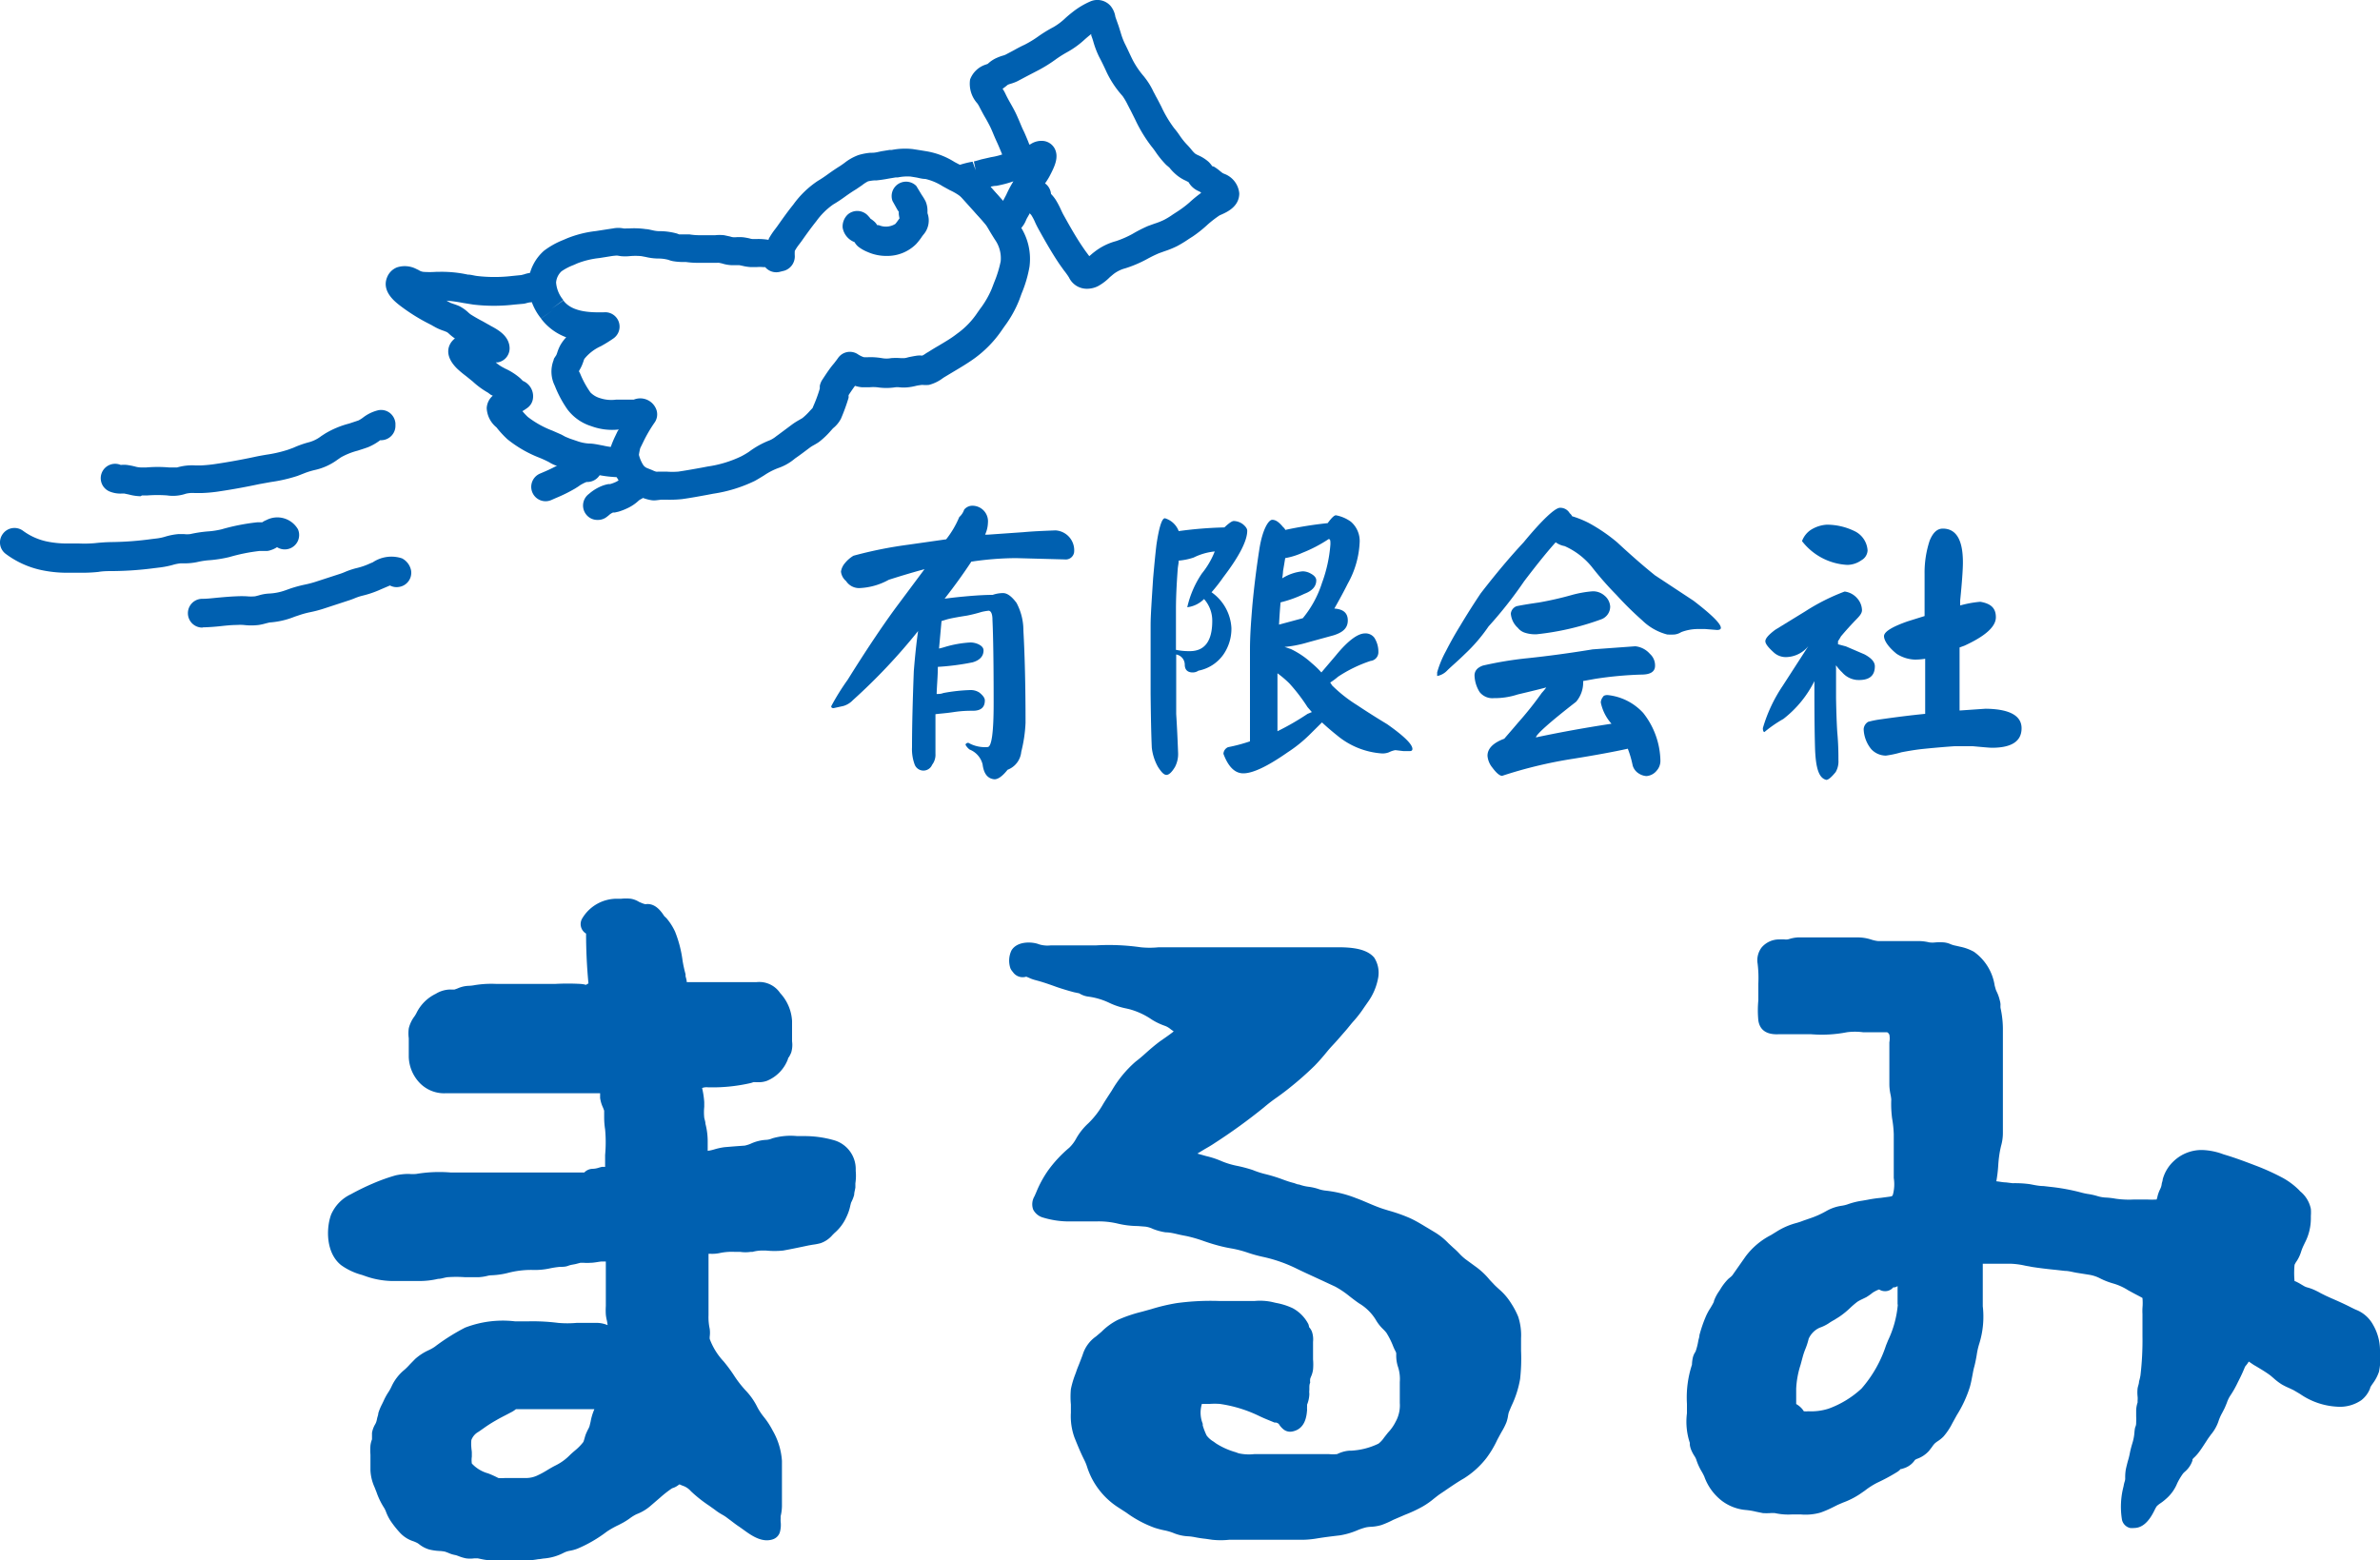 <?xml version="1.0" encoding="UTF-8"?>
<svg xmlns="http://www.w3.org/2000/svg" viewBox="0 0 200 131.13">
  <defs>
    <style>.cls-1{fill:#0060b0;}</style>
  </defs>
  <g id="レイヤー_2" data-name="レイヤー 2">
    <g id="文字">
      <path class="cls-1" d="M91.27,24.27a1.66,1.66,0,0,1-1.44-.95l-.09-.14c-.11-.16-.22-.31-.34-.46l-.35-.49c-.62-.91-1.2-1.93-1.74-2.9-.11-.2-.22-.41-.32-.63a4.17,4.17,0,0,0-.33-.63l-.09-.1a2,2,0,0,1-.64-1.82,1.21,1.21,0,0,1,2.39.15,3.4,3.4,0,0,1,.38.47,6.85,6.85,0,0,1,.47.89c.08.17.16.34.25.49.51.92,1.06,1.89,1.63,2.71q.14.21.3.42c.06.08.12.17.19.25l0,0c.14-.12.28-.25.43-.36a5.08,5.08,0,0,1,1.8-.9,8.27,8.27,0,0,0,1.4-.61A11.78,11.78,0,0,1,96.46,19l.55-.2a5.88,5.88,0,0,0,.79-.31,6.1,6.1,0,0,0,.77-.47l.37-.24a8.77,8.77,0,0,0,1-.75,10.9,10.9,0,0,1,1-.82.61.61,0,0,0-.16-.12,1.87,1.87,0,0,1-.56-.35,1.61,1.61,0,0,1-.34-.43l-.23-.12a3.4,3.4,0,0,1-.69-.41,4.08,4.08,0,0,1-.69-.69L98,13.86a7.82,7.82,0,0,1-.87-1.06,6.13,6.13,0,0,0-.38-.51,12.05,12.05,0,0,1-1.35-2.23L95,9.26c-.08-.14-.15-.29-.23-.44a5.38,5.38,0,0,0-.43-.74L94.27,8A8.41,8.41,0,0,1,93,6.08c-.2-.44-.41-.88-.64-1.31a7.58,7.58,0,0,1-.5-1.33c-.05-.16-.1-.31-.16-.46l0-.12,0,0q-.27.21-.54.45a7.42,7.42,0,0,1-1.51,1.09,9.93,9.93,0,0,0-1,.64A11.71,11.71,0,0,1,87.07,6l-.75.39-.83.44a3.78,3.78,0,0,1-.56.21,1.84,1.84,0,0,0-.25.09,5.08,5.08,0,0,1-.43.33l0,0a2.87,2.87,0,0,1,.23.4c.14.3.3.59.46.87s.36.64.52,1,.21.48.31.72.16.38.25.56.26.59.38.88A9,9,0,0,0,86.9,13a1.21,1.21,0,1,1-2.08,1.23,11.94,11.94,0,0,1-.69-1.46c-.11-.26-.21-.51-.33-.77s-.2-.44-.3-.68-.17-.41-.26-.6-.29-.57-.45-.84-.37-.67-.54-1a2.12,2.12,0,0,0-.13-.2,2.46,2.46,0,0,1-.6-2A2.09,2.09,0,0,1,82.8,5.44L83,5.37l.09-.08a2.58,2.58,0,0,1,.68-.43,4.13,4.13,0,0,1,.45-.17,1.71,1.71,0,0,0,.27-.09l.7-.37c.3-.17.6-.33.91-.47a9.09,9.09,0,0,0,1.15-.7,11.33,11.33,0,0,1,1.29-.79,5.23,5.23,0,0,0,1-.76c.21-.19.43-.37.65-.54A6.65,6.65,0,0,1,91.58.14a1.48,1.48,0,0,1,1.73.34,1.87,1.87,0,0,1,.42.94l.27.76c.06.18.11.36.17.54a6,6,0,0,0,.35.94c.24.47.47,1,.69,1.43a7.24,7.24,0,0,0,.94,1.36l.09.12a6,6,0,0,1,.7,1.16c.07.12.13.24.19.36.16.28.31.58.46.87a10.07,10.07,0,0,0,1.06,1.79,7.37,7.37,0,0,1,.49.65,6,6,0,0,0,.59.74,5.82,5.82,0,0,1,.4.45,2.44,2.44,0,0,0,.3.32,1.84,1.84,0,0,0,.28.15,3.31,3.31,0,0,1,.86.55,2.7,2.7,0,0,1,.3.36L102,14a3.89,3.89,0,0,1,.55.4l.18.14.12.06a1.94,1.94,0,0,1,1.29,1.65c0,1.1-1,1.56-1.49,1.78l-.16.07a9.2,9.2,0,0,0-1,.77,10.59,10.59,0,0,1-1.25,1l-.33.21a9.94,9.94,0,0,1-1,.61,7.85,7.85,0,0,1-1.06.43l-.47.17a11.06,11.06,0,0,0-1,.49,10.26,10.26,0,0,1-1.81.77,2.78,2.78,0,0,0-1,.49l-.3.25a4.31,4.31,0,0,1-1,.76A2.07,2.07,0,0,1,91.27,24.27Z"></path>
      <path class="cls-1" d="M84.34,19.94a1.2,1.2,0,0,1-.9-.4L80.1,15.83a1.21,1.21,0,0,1,.48-1.95,7.75,7.75,0,0,1,1.15-.29l.26.72-.15-.74.34-.09.27-.08.83-.19a5.64,5.64,0,0,0,1.06-.27,2.16,2.16,0,0,0,.34-.17,5.05,5.05,0,0,1,.45-.25,3,3,0,0,1,.76-.2,3.29,3.29,0,0,0,.71-.2,1.64,1.64,0,0,1,1.11-.27,1.23,1.23,0,0,1,.92.64c.37.72,0,1.49-.41,2.28-.11.21-.21.36-.3.5a2,2,0,0,0-.19.31c-.16.33-.33.64-.51,1a8.79,8.79,0,0,0-.41.81,7.49,7.49,0,0,1-.36.69c-.06.11-.13.22-.19.34l-.06.14a2.25,2.25,0,0,1-.84,1l-.27.16-.13.08A1.26,1.26,0,0,1,84.34,19.94ZM83.23,15.7l1.08,1.2,0-.06.25-.47a10.09,10.09,0,0,1,.52-1l.08-.13a9.08,9.08,0,0,1-1.44.38C83.58,15.62,83.4,15.65,83.23,15.7Z"></path>
      <path class="cls-1" d="M55.13,42.05a2,2,0,0,1-.34,0,3.62,3.62,0,0,1-1-.3,1.22,1.22,0,0,0-.24-.1A3.14,3.14,0,0,1,52,40.4a5.26,5.26,0,0,1-.7-1.61,1.68,1.68,0,0,1,0-1.15,8.15,8.15,0,0,1,.41-1l.19-.4L52,36.1H52a5.06,5.06,0,0,1-2.31-.28,4,4,0,0,1-2-1.4,9.5,9.5,0,0,1-1.07-2,2.65,2.65,0,0,1-.09-2.17c0-.12.11-.22.16-.32a.41.41,0,0,0,.07-.11l.06-.16a3.53,3.53,0,0,1,.28-.67,3.45,3.45,0,0,1,.48-.64,4.65,4.65,0,0,1-2.12-1.58v0l1-.69-1,.68a4.8,4.8,0,0,1-1.06-3.06,3.92,3.92,0,0,1,1.32-2.63,6.86,6.86,0,0,1,1.61-.9l.3-.13a9.29,9.29,0,0,1,2.45-.62l.58-.09.45-.07.4-.06a2.28,2.28,0,0,1,.89,0,1.18,1.18,0,0,0,.25,0l.21,0a6.82,6.82,0,0,1,1.43.06c.18,0,.35.06.53.09a2.52,2.52,0,0,0,.54.08,5.46,5.46,0,0,1,1.53.2l.18.07c.11,0,.23,0,.35,0l.51,0a5.21,5.21,0,0,0,.85.07l.51,0c.26,0,.53,0,.81,0a3.54,3.54,0,0,1,.75,0l.51.11a1,1,0,0,0,.27.06h.18a4.28,4.28,0,0,1,.62,0,5.48,5.48,0,0,1,.56.1,1,1,0,0,0,.25.05h.35a5.07,5.07,0,0,1,1,.07h0a.43.43,0,0,0,0-.07,6.1,6.1,0,0,1,.57-.86l.17-.23c.43-.61.86-1.22,1.33-1.8a8,8,0,0,1,2.07-2c.31-.18.61-.39.9-.6s.66-.46,1-.67l.34-.24a4.17,4.17,0,0,1,1.18-.66,5,5,0,0,1,1-.19h.15c.27,0,.53-.08.79-.13l.68-.11.18,0a5.86,5.86,0,0,1,1.75-.07l.58.09.61.1a6.44,6.44,0,0,1,2.33.9l.55.29A7.41,7.41,0,0,1,82.54,15c.48.46.9.94,1.22,1.31l.3.35a8.08,8.08,0,0,1,1,1.24c.21.37.42.73.65,1.08a5,5,0,0,1,.8,3.45,10.42,10.42,0,0,1-.66,2.24l-.19.52a9.7,9.7,0,0,1-1.27,2.27l-.18.26a9.64,9.64,0,0,1-2.32,2.4c-.57.41-1.16.76-1.73,1.1l-.8.48-.11.07a3.33,3.33,0,0,1-1.18.58,3,3,0,0,1-.57,0,4.46,4.46,0,0,0-.52.08,4.66,4.66,0,0,1-.65.12,3.37,3.37,0,0,1-.78,0,1.63,1.63,0,0,0-.3,0,5,5,0,0,1-1.54,0,3.6,3.6,0,0,0-.65,0l-.62,0a2.68,2.68,0,0,1-.59-.12c-.19.25-.36.51-.54.78,0,.08,0,.15,0,.22a16.49,16.49,0,0,1-.64,1.76A2.52,2.52,0,0,1,70,36l-.18.2a6.71,6.71,0,0,1-1,.95c-.16.11-.32.2-.48.29a2.7,2.7,0,0,0-.31.2c-.4.3-.79.6-1.2.88l-.15.12a4.28,4.28,0,0,1-1.28.7,5.55,5.55,0,0,0-1.18.61c-.26.16-.52.32-.79.47a12.06,12.06,0,0,1-3.51,1.08l-.47.09c-.71.13-1.41.26-2.13.36A9.87,9.87,0,0,1,56,42h-.23l-.21,0Zm-1.44-3.82a2.9,2.9,0,0,0,.36.85.75.75,0,0,0,.32.26l.43.17a2.15,2.15,0,0,0,.32.13.68.68,0,0,0,.2,0c.15,0,.3,0,.46,0H56a6.33,6.33,0,0,0,1,0c.67-.1,1.34-.22,2-.34l.47-.09a9.61,9.61,0,0,0,2.81-.85,6.91,6.91,0,0,0,.65-.38A7.3,7.3,0,0,1,64.7,37a2.4,2.4,0,0,0,.54-.34l.18-.13,1.14-.85a5.72,5.72,0,0,1,.58-.37l.29-.17a5.17,5.17,0,0,0,.64-.62l.21-.22.07-.17a11.71,11.71,0,0,0,.54-1.47c0-.07,0-.14,0-.22a1.47,1.47,0,0,1,.19-.49c.35-.53.65-1,1-1.4l.23-.3.13-.18a1.21,1.21,0,0,1,1.61-.32,2.21,2.21,0,0,0,.53.27,3.62,3.62,0,0,0,.46,0,5.9,5.9,0,0,1,1.06.08,2.12,2.12,0,0,0,.79,0,5.18,5.18,0,0,1,.79,0l.29,0c.15,0,.29-.06.44-.09s.44-.09.67-.12a2,2,0,0,1,.42,0,2,2,0,0,0,.34-.21l.19-.11q.42-.27.84-.51c.55-.33,1.07-.63,1.54-1a6.79,6.79,0,0,0,1.74-1.8l.19-.27a7.76,7.76,0,0,0,1-1.72l.21-.55a9.64,9.64,0,0,0,.54-1.75,2.69,2.69,0,0,0-.47-1.81q-.36-.56-.69-1.14a6.5,6.5,0,0,0-.67-.85c-.12-.13-.24-.26-.35-.4a12.44,12.44,0,0,0-1-1.11,5.08,5.08,0,0,0-1.1-.68l-.6-.33a4.71,4.71,0,0,0-1.45-.61c-.25,0-.5-.07-.74-.12l-.5-.08a4,4,0,0,0-1.06.07l-.18,0-.6.1c-.31.06-.63.11-1,.15l-.17,0a3.57,3.57,0,0,0-.56.08,2.83,2.83,0,0,0-.51.33l-.5.34c-.3.18-.58.37-.86.57a12.39,12.39,0,0,1-1.07.71,6,6,0,0,0-1.41,1.4c-.44.55-.85,1.12-1.25,1.69l-.21.28a3.74,3.74,0,0,0-.35.53,3.08,3.08,0,0,0,0,.43,1.26,1.26,0,0,1-.87,1.23l-.36.09a1.22,1.22,0,0,1-1.26-.39,1.08,1.08,0,0,1-.19,0,2.89,2.89,0,0,0-.53,0c-.16,0-.32,0-.49,0a4,4,0,0,1-.71-.11l-.24-.05h-.63a3.17,3.17,0,0,1-.85-.15l-.23-.05a1,1,0,0,0-.17,0h-.16l-.7,0c-.19,0-.38,0-.57,0a7.46,7.46,0,0,1-1.2-.07l-.36,0a4.91,4.91,0,0,1-.66-.06,2,2,0,0,1-.44-.12,3.31,3.31,0,0,0-.9-.11,4.75,4.75,0,0,1-1-.13l-.37-.07a5.18,5.18,0,0,0-1,0,3.68,3.68,0,0,1-.73,0l-.31-.05a4.45,4.45,0,0,0-.5.05l-.37.06-.63.1a7.22,7.22,0,0,0-1.83.44l-.34.15a4.73,4.73,0,0,0-1,.52,1.44,1.44,0,0,0-.46.95,2.59,2.59,0,0,0,.61,1.47l-1,.74,1-.71c.79,1.09,2.63,1,3.39,1a1.21,1.21,0,0,1,.84,2.18,11.08,11.08,0,0,1-1.08.67,3.77,3.77,0,0,0-1.38,1.06,1.34,1.34,0,0,0-.09.24l-.09.24a3.29,3.29,0,0,1-.23.46l-.06.12c0-.05.09.13.14.25a7.86,7.86,0,0,0,.84,1.52,1.87,1.87,0,0,0,.82.48,3,3,0,0,0,1.33.12l.8,0c.23,0,.46,0,.69,0a1.44,1.44,0,0,1,1.91.88,1.2,1.2,0,0,1-.13,1,11.84,11.84,0,0,0-1,1.71l-.24.49A5.27,5.27,0,0,0,53.69,38.23ZM53.61,38h0Z"></path>
      <path class="cls-1" d="M52,40.11a10.11,10.11,0,0,1-1.82-.21c-.33,0-.66-.11-1-.15a5.64,5.64,0,0,1-1.69-.36l-.45-.16-.4-.13a2.92,2.92,0,0,1-.51-.26c-.31-.16-.54-.26-.78-.36a10.09,10.09,0,0,1-2.71-1.56,8.44,8.44,0,0,1-.92-1,2.21,2.21,0,0,1-.82-1.61,1.47,1.47,0,0,1,.51-1.05l-.17-.08L41,33a6.84,6.84,0,0,1-1.28-.94l-.57-.46a8.48,8.48,0,0,1-.72-.6c-1.26-1.23-.63-2.12-.41-2.36a1.2,1.2,0,0,1,.21-.19,4.25,4.25,0,0,1-.47-.37,1.19,1.19,0,0,0-.21-.17l-.25-.1a4.32,4.32,0,0,1-.67-.28l-.51-.28a15.82,15.82,0,0,1-2.58-1.62c-.4-.32-1.5-1.19-1-2.35a1.47,1.47,0,0,1,.83-.81,2.11,2.11,0,0,1,1.58.12l.23.11a.9.9,0,0,0,.4.15,7.57,7.57,0,0,0,1.06,0h.15a10.33,10.33,0,0,1,2.52.23c.27,0,.53.09.8.12a12.7,12.7,0,0,0,2.89,0l.8-.08.24-.06a2.48,2.48,0,0,1,1.81.06,1.21,1.21,0,0,1,.49,1.64,1.23,1.23,0,0,1-1.42.58,1.53,1.53,0,0,0-.29.07c-.23,0-.45.1-.62.12l-.78.07a14.8,14.8,0,0,1-3.46,0l-.87-.14a12,12,0,0,0-1.38-.19l.29.16c.09.05.19.07.28.11a5.27,5.27,0,0,1,.51.19,3.32,3.32,0,0,1,.76.54,1.73,1.73,0,0,0,.21.17c.32.2.65.39,1,.57l.67.38c.56.3,1.5.8,1.58,1.78a1.2,1.2,0,0,1-1,1.29l-.16,0a3,3,0,0,0,.55.39l.24.13a5.21,5.21,0,0,1,1.23.78,3,3,0,0,1,.25.25s0,0,0,0a1.4,1.4,0,0,1,.85,1.53,1.15,1.15,0,0,1-.5.77c-.12.09-.25.17-.38.25a5.27,5.27,0,0,0,.45.48,8,8,0,0,0,2.08,1.16l.75.33.33.18.39.16.59.2a3.57,3.57,0,0,0,1,.21c.4,0,.79.1,1.19.17a6.2,6.2,0,0,0,1.67.16,1.21,1.21,0,0,1,.22,2.41Z"></path>
      <path class="cls-1" d="M74.52,21.51a3.83,3.83,0,0,1-1.61-.33,3.28,3.28,0,0,1-.79-.45,1.4,1.4,0,0,1-.31-.38,1.58,1.58,0,0,1-1-1.22,1.39,1.39,0,0,1,.43-1.1,1.22,1.22,0,0,1,1.71.11l.11.12.09.12a2.34,2.34,0,0,1,.27.2,1.22,1.22,0,0,1,.29.34l.13,0a1.5,1.5,0,0,0,1.4-.1,3.15,3.15,0,0,0,.22-.29l.13-.18a2.57,2.57,0,0,1-.06-.35,1.41,1.41,0,0,1,0-.2,1.86,1.86,0,0,1-.14-.21L75,16.89A1.21,1.21,0,0,1,77,15.63l.46.76a4.63,4.63,0,0,1,.32.53,2,2,0,0,1,.16.83l0,.17a1.81,1.81,0,0,1-.33,1.79,2.48,2.48,0,0,0-.19.26,5.35,5.35,0,0,1-.43.54A3.42,3.42,0,0,1,74.52,21.51Zm1.09-3.6h0Z"></path>
      <path class="cls-1" d="M50.24,43.7a1.19,1.19,0,0,1-1-.48,1.21,1.21,0,0,1,.23-1.69l.12-.1a3.7,3.7,0,0,1,1.08-.62,3,3,0,0,1,.45-.12l.14,0a3,3,0,0,0,.57-.22,1.29,1.29,0,0,0,.34-.27,2.92,2.92,0,0,1,.47-.33l0,0a1.21,1.21,0,0,1,2.17,1,2,2,0,0,1-1,1.11l-.11.07a3.6,3.6,0,0,1-.9.63A5.53,5.53,0,0,1,52,43l-.35.08a.58.58,0,0,0-.14,0,1.19,1.19,0,0,0-.36.24l-.14.11A1.2,1.2,0,0,1,50.24,43.7Zm2.33-3.56h0Z"></path>
      <path class="cls-1" d="M45.86,42.13a1.21,1.21,0,0,1-.49-2.32l.35-.15A12.85,12.85,0,0,0,47.06,39l.2-.14c.16-.11.33-.21.49-.3a2.87,2.87,0,0,1,1.81-.45,1.21,1.21,0,0,1,1,1.4,1.23,1.23,0,0,1-1.27,1,2.69,2.69,0,0,0-.38.18,1.67,1.67,0,0,0-.28.18l-.3.19a12.78,12.78,0,0,1-1.62.8l-.34.15A1.24,1.24,0,0,1,45.86,42.13Zm3.27-1.63h0Z"></path>
      <path class="cls-1" d="M11.81,41.71a4.33,4.33,0,0,1-1-.15l-.38-.08h-.14a2.36,2.36,0,0,1-1-.14,1.21,1.21,0,1,1,.86-2.26,2.34,2.34,0,0,1,.53,0,6.42,6.42,0,0,1,.66.13,1.93,1.93,0,0,0,.5.08l.45,0a11.15,11.15,0,0,1,1.92,0c.46,0,.46,0,.67,0a4.52,4.52,0,0,1,1.56-.17h.44a12.11,12.11,0,0,0,1.35-.14c1-.15,2.05-.34,3.09-.56.35-.08.7-.14,1.05-.2a10.83,10.83,0,0,0,1.83-.42l.44-.16A8.37,8.37,0,0,1,26,37.16a2.94,2.94,0,0,0,1-.51l.34-.22a7.66,7.66,0,0,1,2-.83l.78-.26a2.54,2.54,0,0,0,.37-.23,3.38,3.38,0,0,1,1.26-.62,1.2,1.2,0,0,1,1,.21,1.24,1.24,0,0,1,.48.88v.17A1.21,1.21,0,0,1,32.07,37h-.13l-.07.06a4.65,4.65,0,0,1-.9.51c-.31.12-.62.21-.92.31a5.93,5.93,0,0,0-1.4.56l-.29.2a5.06,5.06,0,0,1-1.93.87,6.3,6.3,0,0,0-.94.3L25,40a12.94,12.94,0,0,1-2.21.51l-1,.18c-1.08.23-2.16.43-3.23.59a12.57,12.57,0,0,1-1.6.16h-.6a2.36,2.36,0,0,0-.75.06,3.35,3.35,0,0,1-1.57.14,11,11,0,0,0-1.63,0l-.48,0Z"></path>
      <path class="cls-1" d="M6.89,48.14H6.47l-.77,0a10.31,10.31,0,0,1-2.34-.25A7.68,7.68,0,0,1,.49,46.56a1.2,1.2,0,0,1-.25-1.69,1.21,1.21,0,0,1,1.69-.26,5.19,5.19,0,0,0,2,.9,8.27,8.27,0,0,0,1.82.17l.86,0A10.2,10.2,0,0,0,8,45.65a14.3,14.3,0,0,1,1.46-.09,26.72,26.72,0,0,0,3.27-.25l.5-.06a4.13,4.13,0,0,0,.61-.13A5.41,5.41,0,0,1,15,44.89h.45a2.16,2.16,0,0,0,.54,0,10.92,10.92,0,0,1,1.42-.22,7,7,0,0,0,1.21-.18,17.58,17.58,0,0,1,3-.59h.42a1.32,1.32,0,0,1,.33-.18,2,2,0,0,1,2.67.77,1.21,1.21,0,0,1-1.76,1.5,2,2,0,0,1-.53.25,1.16,1.16,0,0,1-.31.07h-.63a15.11,15.11,0,0,0-2.53.51,10.84,10.84,0,0,1-1.6.26,6.78,6.78,0,0,0-1.1.16,5.05,5.05,0,0,1-1.08.11h-.33a3.58,3.58,0,0,0-.68.14,7.79,7.79,0,0,1-1,.2l-.5.06A28.31,28.31,0,0,1,9.48,48c-.4,0-.81,0-1.21.07A12.46,12.46,0,0,1,6.89,48.14Z"></path>
      <path class="cls-1" d="M17,52.75A1.21,1.21,0,0,1,17,50.33c.45,0,.9-.06,1.34-.1s1-.09,1.53-.11a8.44,8.44,0,0,1,.87,0,3.52,3.52,0,0,0,.7,0l.28-.07a3.67,3.67,0,0,1,.86-.16A4.68,4.68,0,0,0,24,49.61l.42-.15a11.37,11.37,0,0,1,1.18-.32,8.33,8.33,0,0,0,.86-.22l2.06-.67a4.62,4.62,0,0,0,.48-.18,6.41,6.41,0,0,1,1-.33,5.67,5.67,0,0,0,1.09-.38l.24-.1a2.82,2.82,0,0,1,2.45-.33,1.46,1.46,0,0,1,.76,1,1.2,1.2,0,0,1-1,1.4,1.17,1.17,0,0,1-.77-.12l-.33.14-.42.18a8.52,8.52,0,0,1-1.53.53,4.49,4.49,0,0,0-.65.21c-.17.07-.35.14-.54.2l-2.14.7a9.9,9.9,0,0,1-1.07.28,7.51,7.51,0,0,0-.93.25l-.39.13a6.89,6.89,0,0,1-2.12.49l-.29.07a4.75,4.75,0,0,1-.62.14,5.26,5.26,0,0,1-1.26,0,3.82,3.82,0,0,0-.58,0c-.46,0-.91.05-1.37.1s-1,.09-1.48.1Z"></path>
      <path class="cls-1" d="M88.7,44.58a1.67,1.67,0,0,1,1.56,1.85.71.71,0,0,1-.79.59l-4.1-.11a26.27,26.27,0,0,0-3.69.29l-.05,0q-1,1.52-2.25,3.12c.61-.08,1.15-.14,1.61-.18Q82.48,50,83.42,50a2.65,2.65,0,0,1,.87-.15c.35,0,.72.27,1.13.82A4.9,4.9,0,0,1,86,53q.18,3.23.18,7.76a12,12,0,0,1-.36,2.43,1.79,1.79,0,0,1-1.15,1.51c-.42.53-.79.8-1.1.8-.58-.05-.9-.47-1-1.26A1.81,1.81,0,0,0,81.48,63a1.28,1.28,0,0,1-.34-.39c0-.1.08-.16.23-.18a2.81,2.81,0,0,0,1.62.36q.51,0,.51-3.69,0-4.86-.1-7c0-.48-.11-.74-.31-.77a5,5,0,0,0-.59.1,12.15,12.15,0,0,1-1.23.31c-.77.12-1.32.22-1.66.31l-.49.15-.21,2.31a4.93,4.93,0,0,0,.49-.13A9.19,9.19,0,0,1,81.55,54a1.63,1.63,0,0,1,.67.15c.29.14.43.31.43.52,0,.47-.3.82-.92,1a20.7,20.7,0,0,1-2.92.38c0,.77-.08,1.53-.1,2.28.17,0,.36,0,.56-.08A14.54,14.54,0,0,1,81.55,58a1.32,1.32,0,0,1,.75.21c.3.24.46.46.46.66,0,.58-.33.87-1,.87-.34,0-.88,0-1.61.11s-1.11.12-1.54.18v.84c0,1.08,0,1.9,0,2.49a1.38,1.38,0,0,1-.28.92.79.79,0,0,1-1.46,0,3.73,3.73,0,0,1-.23-1.48c0-1.87.06-4,.15-6.38.1-1.27.22-2.39.36-3.38a49,49,0,0,1-5.48,5.81,1.8,1.8,0,0,1-.8.49l-.82.18c-.13,0-.2-.05-.2-.16a19.93,19.93,0,0,1,1.38-2.22c1.57-2.52,2.91-4.51,4-6l2.46-3.3c-1,.27-2,.57-3,.89a5.55,5.55,0,0,1-2.48.7,1.3,1.3,0,0,1-1.11-.59,1.21,1.21,0,0,1-.43-.8,1.44,1.44,0,0,1,.36-.74,2.72,2.72,0,0,1,.69-.59,34.72,34.72,0,0,1,4.56-.92l3.23-.46a7.92,7.92,0,0,0,1.1-1.87,1.46,1.46,0,0,0,.41-.62.89.89,0,0,1,.61-.33,1.31,1.31,0,0,1,1.39,1.43,2.58,2.58,0,0,1-.24,1H83l3-.21C86.74,44.66,87.66,44.62,88.7,44.58Z"></path>
      <path class="cls-1" d="M102.89,44.33c.38-.36.64-.54.79-.54a1.35,1.35,0,0,1,.75.26c.25.2.38.39.38.56,0,.82-.65,2.12-2,3.89a14.18,14.18,0,0,1-1,1.28,3.92,3.92,0,0,1,1.67,3,3.81,3.81,0,0,1-.67,2.23,3.34,3.34,0,0,1-2.1,1.36.85.85,0,0,1-.48.15c-.45,0-.67-.24-.67-.66a.87.87,0,0,0-.72-.85v5c.07,1.11.12,2.2.16,3.27a2.32,2.32,0,0,1-.26,1.18c-.27.45-.51.67-.72.67s-.42-.22-.71-.67a4.27,4.27,0,0,1-.52-1.61c-.05-1.09-.08-2.6-.1-4.51V52.52c0-.75.09-2.05.21-3.91.1-1.13.19-2.07.28-2.82.22-1.49.46-2.23.71-2.23a1.77,1.77,0,0,1,1.16,1.08A33.63,33.63,0,0,1,102.89,44.33Zm-3.84,2.79c0,.22-.06.45-.08.69q-.15,2-.15,3.36c0,1.24,0,2.4,0,3.45a5.3,5.3,0,0,0,1.16.11c1.26,0,1.89-.85,1.89-2.54a2.72,2.72,0,0,0-.69-1.84,2.4,2.4,0,0,1-1.41.69A8.32,8.32,0,0,1,101,48.2a7,7,0,0,0,1.08-1.85,5.12,5.12,0,0,0-1.77.51A5.18,5.18,0,0,1,99.05,47.12Zm8.63,7.22c.24,0,.5.12.79.21a7.18,7.18,0,0,1,1.75,1.18,7.46,7.46,0,0,1,.82.79l1.2-1.41c1-1.23,1.83-1.85,2.43-1.87a.93.93,0,0,1,.82.36,2.17,2.17,0,0,1,.34,1.2.73.73,0,0,1-.65.75,11.47,11.47,0,0,0-2.74,1.33,5.55,5.55,0,0,1-.66.49,1.53,1.53,0,0,1,.15.23,11.83,11.83,0,0,0,2.1,1.66c.69.46,1.53,1,2.54,1.61,1.42,1,2.12,1.69,2.12,2.08,0,.12-.07.18-.23.18h-.53l-.67-.08a1.89,1.89,0,0,0-.54.18,1.47,1.47,0,0,1-.56.1,6.59,6.59,0,0,1-3.79-1.51c-.45-.36-.87-.72-1.28-1.1L110,61.8a11.57,11.57,0,0,1-1.79,1.43Q105.68,65,104.48,65c-.7,0-1.26-.54-1.67-1.64a.64.64,0,0,1,.39-.56,13.91,13.91,0,0,0,1.84-.49v-.12q0-3.51,0-7.59c0-1.24.1-2.48.2-3.71.14-1.5.33-3.08.59-4.74s.77-2.46,1.08-2.46.58.21.92.62a.58.58,0,0,1,.18.23,33.18,33.18,0,0,1,3.56-.57q.48-.66.69-.66a3.1,3.1,0,0,1,1.26.54,2.14,2.14,0,0,1,.74,1.66,7.78,7.78,0,0,1-1,3.54c-.32.64-.7,1.34-1.13,2.1.75.05,1.13.37,1.13,1s-.4,1-1.2,1.25l-2.15.59a10.22,10.22,0,0,1-2.23.41Zm2.56,5.51-.36-.41a14.84,14.84,0,0,0-1.53-2,8.68,8.68,0,0,0-1-.85v.18c0,2,0,3.51,0,4.69A21.67,21.67,0,0,0,109.88,60ZM108,46.91q-.08.5-.18,1.08a5.58,5.58,0,0,1-.07.62,3.91,3.91,0,0,1,1.71-.59,1.4,1.4,0,0,1,.67.18c.32.17.48.36.48.58,0,.5-.33.88-1,1.13a10.07,10.07,0,0,1-2,.72c-.06.68-.1,1.31-.13,1.87l2-.54A8.87,8.87,0,0,0,111.09,49a11.88,11.88,0,0,0,.71-3.25c0-.29,0-.44-.15-.44a11.74,11.74,0,0,1-2.2,1.15A6,6,0,0,1,108,46.91Z"></path>
      <path class="cls-1" d="M130.73,45.58c-.68.75-1.56,1.84-2.64,3.26a35.07,35.07,0,0,1-3,3.81A13.93,13.93,0,0,1,123.07,55c-.61.6-1.1,1-1.46,1.36a1.56,1.56,0,0,1-.84.46s0-.12,0-.31a8.61,8.61,0,0,1,.74-1.79c.39-.77.79-1.47,1.18-2.1.53-.89,1.11-1.81,1.74-2.75,1.26-1.63,2.46-3.06,3.59-4.27,1.65-2,2.68-2.92,3.07-2.92a.91.91,0,0,1,.82.46.69.69,0,0,1,.2.25,8.33,8.33,0,0,1,1.41.57,14.36,14.36,0,0,1,2.36,1.61c1.08,1,2.14,1.94,3.2,2.79l3.23,2.13c1.54,1.18,2.3,1.94,2.3,2.28q0,.18-.33.18l-1-.08c-.27,0-.48,0-.62,0a4,4,0,0,0-1.38.26,1.35,1.35,0,0,1-.56.2,5.11,5.11,0,0,1-.62,0A4.68,4.68,0,0,1,138,52.14,27.87,27.87,0,0,1,135.83,50a27.31,27.31,0,0,1-2.07-2.36,6.14,6.14,0,0,0-2.28-1.74A1.82,1.82,0,0,1,130.73,45.58Zm6.69,8.74a1.89,1.89,0,0,1,1.23.64,1.3,1.3,0,0,1,.43,1c0,.49-.38.74-1.15.74a30.82,30.82,0,0,0-3.89.36l-1,.18v.13a2.5,2.5,0,0,1-.59,1.61c-2.24,1.74-3.36,2.75-3.38,3q3-.64,6.35-1.15a3.82,3.82,0,0,1-.9-1.79.8.8,0,0,1,.18-.46c.05-.11.18-.16.39-.16a4.7,4.7,0,0,1,3,1.51,6.66,6.66,0,0,1,1.44,4,1.23,1.23,0,0,1-.31.84,1.22,1.22,0,0,1-.87.46,1.33,1.33,0,0,1-.61-.2,1.18,1.18,0,0,1-.54-.69,8.57,8.57,0,0,0-.41-1.41q-1.77.39-4.56.84a37.46,37.46,0,0,0-6,1.44c-.2,0-.48-.23-.82-.69a1.78,1.78,0,0,1-.41-1c0-.61.49-1.09,1.41-1.43.34-.4.73-.84,1.15-1.34a28.75,28.75,0,0,0,2-2.51,5.45,5.45,0,0,0,.38-.46c-.8.21-1.6.4-2.4.59a6.26,6.26,0,0,1-2,.31,1.37,1.37,0,0,1-1.2-.51,2.78,2.78,0,0,1-.43-1.39c0-.39.23-.67.71-.84a30.82,30.82,0,0,1,3.77-.62q2.58-.27,5.45-.74ZM132.12,50a9.31,9.31,0,0,1,1.71-.3,1.45,1.45,0,0,1,1,.36,1.29,1.29,0,0,1,.48.92,1.14,1.14,0,0,1-.74,1.07,22.69,22.69,0,0,1-5.43,1.26,2.79,2.79,0,0,1-1-.13,1.22,1.22,0,0,1-.59-.41,1.79,1.79,0,0,1-.59-1.2.75.75,0,0,1,.49-.62c.48-.1,1.1-.2,1.87-.31A27.65,27.65,0,0,0,132.12,50Z"></path>
      <path class="cls-1" d="M157.55,56c0-.36-.29-.69-.87-1l-1.56-.67-.67-.18a1.07,1.07,0,0,0,0-.25c.08-.12.17-.26.25-.41.36-.43.72-.83,1.08-1.21s.69-.66.69-1a1.56,1.56,0,0,0-.41-1,1.66,1.66,0,0,0-1.05-.56,17.31,17.31,0,0,0-3.3,1.66l-2.54,1.56c-.53.4-.8.7-.82.93s.25.56.74,1a1.5,1.5,0,0,0,1,.36,2.47,2.47,0,0,0,1.87-.92l-2.15,3.33a12.7,12.7,0,0,0-1.67,3.56c0,.22.06.33.13.33a10.5,10.5,0,0,1,1.59-1.1,9.23,9.23,0,0,0,2.61-3.18c0,1.85,0,3.68.05,5.51s.33,2.64.95,2.79c.17,0,.43-.22.79-.66a1.78,1.78,0,0,0,.23-1c0-.5,0-1.29-.1-2.38-.05-.79-.08-1.73-.1-2.82,0-.92,0-1.76,0-2.51a1.15,1.15,0,0,1,0-.26,3.75,3.75,0,0,0,.51.59,1.85,1.85,0,0,0,1.23.64C157.07,57.21,157.55,56.81,157.55,56Z"></path>
      <path class="cls-1" d="M156.42,47.09a1,1,0,0,0,.52-.82,1.93,1.93,0,0,0-1-1.58,5.32,5.32,0,0,0-2.43-.59,2.85,2.85,0,0,0-1.33.43,1.93,1.93,0,0,0-.75.95,5.14,5.14,0,0,0,3.82,2A2.09,2.09,0,0,0,156.42,47.09Z"></path>
      <path class="cls-1" d="M166.85,59.57l-2.18.15v-5.3l.41-.15c1.76-.81,2.64-1.6,2.64-2.39s-.44-1.15-1.31-1.3a9.14,9.14,0,0,0-1.69.31v-.41c.16-1.59.23-2.66.23-3.21,0-1.89-.56-2.84-1.69-2.84-.46,0-.82.32-1.1,1a8.58,8.58,0,0,0-.43,2.82v3.53l-1.41.44c-1.35.47-2,.89-2,1.25s.36.92,1.07,1.49a3,3,0,0,0,1.52.48,5.45,5.45,0,0,0,.87-.07c0,1.53,0,3.08,0,4.63-1.23.12-2.48.28-3.74.46a8.11,8.11,0,0,0-1.05.21.78.78,0,0,0-.38.61,2.81,2.81,0,0,0,.64,1.69,1.69,1.69,0,0,0,1.23.54,8.7,8.7,0,0,0,1.3-.28c.52-.1,1.05-.19,1.62-.26.75-.08,1.7-.17,2.84-.25h1.54c.88.08,1.42.13,1.61.13,1.66,0,2.49-.55,2.49-1.64S168.81,59.59,166.85,59.57Z"></path>
      <path class="cls-1" d="M200,113.89c0-.15,0-.29,0-.43a4.32,4.32,0,0,0-.6-2.14,2.79,2.79,0,0,0-1.46-1.25l-.33-.16c-.56-.29-1.14-.55-1.72-.8l-.46-.21-.42-.21a5.94,5.94,0,0,0-.67-.33,4,4,0,0,0-.41-.14,1.28,1.28,0,0,1-.36-.15l-.39-.23c-.14-.07-.33-.18-.36-.15a7.16,7.16,0,0,1,0-1.38A1.7,1.7,0,0,1,193,106a3.17,3.17,0,0,0,.36-.76,4,4,0,0,1,.24-.6l.09-.19a4.42,4.42,0,0,0,.5-2.06v-.19a3.87,3.87,0,0,0,0-.59,2.56,2.56,0,0,0-.9-1.48l-.09-.1a6.18,6.18,0,0,0-1.32-1,19.37,19.37,0,0,0-2.17-1c-.76-.29-1.64-.63-2.51-.9l-.36-.11a5.55,5.55,0,0,0-1.76-.36h0a3.4,3.4,0,0,0-2.42.94,3.25,3.25,0,0,0-.92,1.53c0,.12-.06.24-.08.36a1.27,1.27,0,0,1-.06.28,1.54,1.54,0,0,1-.08.19,2.83,2.83,0,0,0-.22.61,2.33,2.33,0,0,1-.07.25,7.24,7.24,0,0,1-.81,0l-.52,0h-.57a7.83,7.83,0,0,1-1.56-.07,6.32,6.32,0,0,0-.73-.09,3,3,0,0,1-.73-.11,5.45,5.45,0,0,0-.89-.2,5.23,5.23,0,0,1-.54-.12,17.23,17.23,0,0,0-2.64-.48l-.51-.06c-.39,0-.78-.09-1.16-.16a9.25,9.25,0,0,0-1.44-.08l-.58-.07c-.26,0-.52-.07-.79-.09a12,12,0,0,0,.16-1.34,9.88,9.88,0,0,1,.16-1.29l.07-.32a4,4,0,0,0,.16-1.12c0-1.07,0-2.13,0-3.2V89c0-.86,0-1.72,0-2.58a8.31,8.31,0,0,0-.2-1.71,2,2,0,0,1,0-.26c0-.18-.06-.36-.1-.52a3.4,3.4,0,0,0-.21-.56,1.89,1.89,0,0,1-.09-.21l-.09-.32A4.26,4.26,0,0,0,165.88,80a4.05,4.05,0,0,0-1.17-.43l-.35-.08a2.22,2.22,0,0,1-.42-.12,1.84,1.84,0,0,0-.58-.16,4.21,4.21,0,0,0-.71,0,2.13,2.13,0,0,1-.52,0,3.94,3.94,0,0,0-1.06-.11l-1.16,0c-.69,0-1.38,0-2.07,0a2.72,2.72,0,0,1-.6-.13,3.73,3.73,0,0,0-1.17-.18h-2.83c-.72,0-1.44,0-2.16,0a3.12,3.12,0,0,0-.64.11,1.55,1.55,0,0,1-.23.06,1,1,0,0,1-.24,0,3.27,3.27,0,0,0-.44,0,1.93,1.93,0,0,0-1.49.67A1.77,1.77,0,0,0,147.7,81h0a10,10,0,0,1,.06,1.67c0,.23,0,.46,0,.68s0,.48,0,.72a8.8,8.8,0,0,0,0,1.7c.08.55.42,1.21,1.67,1.16h1.78l1,0a10.93,10.93,0,0,0,3-.17,5.24,5.24,0,0,1,1.34,0l.73,0h1.23c.08,0,.14,0,.26.2a1.81,1.81,0,0,1,0,.65v3.53a4.29,4.29,0,0,0,.09.82,3.25,3.25,0,0,1,.07.45A9.44,9.44,0,0,0,159,94a9.25,9.25,0,0,1,.14,1.34c0,.66,0,1.32,0,2v1c0,.2,0,.43,0,.67a3.4,3.4,0,0,1-.08,1.43,1,1,0,0,0-.07.1,2.45,2.45,0,0,1-.34.06l-.59.08a10.6,10.6,0,0,0-1.11.16l-.46.08a6.24,6.24,0,0,0-1.24.31,2.82,2.82,0,0,1-.52.12,3.66,3.66,0,0,0-1.26.44,7.62,7.62,0,0,1-1.39.62l-.52.18a5.84,5.84,0,0,1-.59.2,6,6,0,0,0-1.55.65l-.6.37a6.18,6.18,0,0,0-2.12,1.78l-1.13,1.61s0,0-.1.1l-.23.19a4.49,4.49,0,0,0-.69.9l-.16.24a3.43,3.43,0,0,0-.36.72c0,.09-.07.18-.11.27l-.18.31a4.64,4.64,0,0,0-.4.74,11.27,11.27,0,0,0-.53,1.55c0,.16-.07.32-.1.5a5.08,5.08,0,0,1-.23.89,1.5,1.5,0,0,0-.23.52,3.39,3.39,0,0,0-.07.58,8.85,8.85,0,0,0-.42,3.28v.17c0,.2,0,.41,0,.63a5.64,5.64,0,0,0,.24,2.48.83.83,0,0,1,0,.15,1.74,1.74,0,0,0,.15.52,3.09,3.09,0,0,0,.24.44,1.35,1.35,0,0,1,.15.29,4.75,4.75,0,0,0,.45,1,4.53,4.53,0,0,1,.23.44,4.46,4.46,0,0,0,1.52,2.07,3.9,3.9,0,0,0,2,.74,5.62,5.62,0,0,1,.82.14l.59.12a5.87,5.87,0,0,0,.59,0,2.39,2.39,0,0,1,.42,0,5.17,5.17,0,0,0,1.44.11h.71a4.57,4.57,0,0,0,1.69-.16,8.74,8.74,0,0,0,1-.43l.44-.22.42-.18a6.78,6.78,0,0,0,1.4-.7l.45-.31a6.38,6.38,0,0,1,1.05-.67,15.73,15.73,0,0,0,1.7-.92,1.19,1.19,0,0,0,.26-.23l.07,0a2.8,2.8,0,0,0,.38-.13,1.72,1.72,0,0,0,.75-.63,1,1,0,0,1,.25-.12,2.48,2.48,0,0,0,.92-.63l.27-.35a1.79,1.79,0,0,1,.22-.28,2,2,0,0,1,.23-.18,2.87,2.87,0,0,0,.51-.41,5.4,5.4,0,0,0,.75-1.13l.37-.67a10.11,10.11,0,0,0,1.09-2.35c.09-.31.15-.63.21-.94s.09-.51.16-.76.15-.64.21-1a6,6,0,0,1,.23-1,7.62,7.62,0,0,0,.28-3.1q0-.47,0-.9v-.9c0-.56,0-1.12,0-1.77h0c.46,0,.92,0,1.38,0h1a6.52,6.52,0,0,1,1.18.16l.53.1c.7.11,1.4.19,2.1.26l.71.08c.32,0,.64.1,1,.16l1.07.17a3,3,0,0,1,.91.31,6.22,6.22,0,0,0,1.05.41,4.78,4.78,0,0,1,1.29.58l.46.25c.22.12.68.35.74.4a4.66,4.66,0,0,1,0,.83,5.11,5.11,0,0,0,0,.52v1.86a25.17,25.17,0,0,1-.17,3.3,4.7,4.7,0,0,1-.12.51c0,.19-.09.38-.12.57a3.2,3.2,0,0,0,0,.69,1.82,1.82,0,0,1,0,.33c0,.06,0,.12,0,.17a2.35,2.35,0,0,0-.12.64c0,.18,0,.35,0,.53a3.53,3.53,0,0,1,0,.46c0,.14,0,.27-.06.4s-.08.42-.1.64a4,4,0,0,1-.17.79c-.08.27-.15.53-.2.79a5.63,5.63,0,0,1-.17.68c-.06.23-.12.46-.17.7a3.94,3.94,0,0,0-.05.78,1,1,0,0,1-.06.28,3.21,3.21,0,0,0-.08.36,6.75,6.75,0,0,0-.13,2.82.92.92,0,0,0,.68.68,1.84,1.84,0,0,0,.33,0c.95,0,1.48-1,1.75-1.55a2.13,2.13,0,0,1,.16-.28,1.93,1.93,0,0,1,.31-.25,4.06,4.06,0,0,0,.46-.36,3.43,3.43,0,0,0,.95-1.32,5.58,5.58,0,0,1,.49-.82,1.85,1.85,0,0,1,.14-.14,2.09,2.09,0,0,0,.65-.95.26.26,0,0,0,0-.1,1.45,1.45,0,0,1,.17-.18,3.28,3.28,0,0,0,.31-.34c.22-.28.41-.58.6-.87s.21-.33.32-.48l.16-.22a3.48,3.48,0,0,0,.61-1.06,3.94,3.94,0,0,1,.32-.74l.15-.29c.1-.19.17-.38.25-.57a2.67,2.67,0,0,1,.26-.56,8.84,8.84,0,0,0,.66-1.16l.07-.14c.19-.37.34-.69.54-1.18l.11-.14a1.87,1.87,0,0,0,.2-.29h0l.15.1.28.19.16.09c.43.26.84.5,1.23.79l.27.23a4.78,4.78,0,0,0,.7.53,5.76,5.76,0,0,0,.61.3c.14.07.29.13.43.21l.49.29a6,6,0,0,0,3.05,1.06h0a3.19,3.19,0,0,0,2.09-.54,2.34,2.34,0,0,0,.74-1c0-.09.08-.18.13-.27l.12-.17a3.57,3.57,0,0,0,.49-.94A4.48,4.48,0,0,0,200,113.89Zm-40.52-4.23a8.7,8.7,0,0,1-.82,3l-.17.42a10.44,10.44,0,0,1-2.06,3.63,8.15,8.15,0,0,1-2.77,1.69,4.79,4.79,0,0,1-1.68.22,2.49,2.49,0,0,1-.4,0,1.86,1.86,0,0,0-.14-.2,1.88,1.88,0,0,0-.5-.41c0-.25,0-.5,0-.74v-.56a7.64,7.64,0,0,1,.37-2l.18-.67a6,6,0,0,1,.2-.6,5.82,5.82,0,0,0,.3-.92,1.85,1.85,0,0,1,.74-.83,1.54,1.54,0,0,1,.31-.14,3.5,3.5,0,0,0,.61-.31,4.94,4.94,0,0,1,.49-.3l.43-.27a7,7,0,0,0,.93-.76,7.08,7.08,0,0,1,.59-.5,3.35,3.35,0,0,1,.37-.2l.37-.18a4.5,4.5,0,0,0,.45-.31,1.25,1.25,0,0,1,.24-.16,2.39,2.39,0,0,1,.39-.18.92.92,0,0,0,.67.13.88.88,0,0,0,.52-.31l.13,0a.8.8,0,0,0,.23-.1,1.86,1.86,0,0,1,0,.22v1.32Z"></path>
      <path class="cls-1" d="M127.82,113.54c0-.33,0-.65,0-1.06a5,5,0,0,0-.24-1.81,6.72,6.72,0,0,0-.61-1.15,5,5,0,0,0-1-1.16c-.15-.14-.3-.27-.44-.42l-.34-.36a6.2,6.2,0,0,0-1.23-1.15l-.82-.6a4.4,4.4,0,0,1-.5-.46,5.9,5.9,0,0,0-.51-.49l-.41-.38a5.53,5.53,0,0,0-1.09-.89l-.58-.35c-.51-.3-1-.62-1.6-.89a13.69,13.69,0,0,0-1.76-.62l-.42-.13c-.41-.13-.82-.3-1.22-.47s-.72-.31-1.08-.44a9.81,9.81,0,0,0-2.6-.64,2.83,2.83,0,0,1-.54-.12,4.29,4.29,0,0,0-.86-.2,3.69,3.69,0,0,1-.8-.19c-.16,0-.32-.1-.5-.14-.35-.09-.68-.21-1-.33a13.29,13.29,0,0,0-1.4-.42,7.4,7.4,0,0,1-1-.33A12,12,0,0,0,104,98a6.76,6.76,0,0,1-1.34-.4,7.32,7.32,0,0,0-1.3-.43l-.74-.21.61-.37c.28-.16.56-.32.84-.51a47.23,47.23,0,0,0,4.14-3,13.3,13.3,0,0,1,1.12-.86c.37-.27.74-.54,1.08-.82a27,27,0,0,0,2.06-1.82c.36-.37.69-.75,1-1.13s.46-.53.7-.79.59-.67.88-1,.48-.6.74-.88a9.7,9.7,0,0,0,.84-1.1l.3-.43a5,5,0,0,0,.87-2,2.36,2.36,0,0,0-.32-1.76c-.66-.79-2-.88-3.21-.87-2.43,0-4.86,0-7.3,0H98.11l-.75,0a7.32,7.32,0,0,1-1.5,0,18.88,18.88,0,0,0-3.75-.16l-1.27,0H88.31a2.44,2.44,0,0,1-1-.09c-.54-.22-1.82-.3-2.31.51a2,2,0,0,0-.09,1.51,1.12,1.12,0,0,0,.2.3,1,1,0,0,0,.53.4,1,1,0,0,0,.6,0h0l.22.09a3,3,0,0,0,.55.2c.58.15,1.13.34,1.79.58.47.16,1,.32,1.46.44l.43.09a1.84,1.84,0,0,0,.72.27,5.93,5.93,0,0,1,1.85.55,6,6,0,0,0,1.42.46l.25.06a6.18,6.18,0,0,1,1.85.86,5.31,5.31,0,0,0,1.13.54,1.64,1.64,0,0,1,.48.29l.24.17c-.23.19-.49.37-.73.54l-.39.27c-.42.31-.82.65-1.21,1s-.57.5-.87.73a9.61,9.61,0,0,0-2,2.43l-.32.49c-.14.22-.28.43-.41.65a7.18,7.18,0,0,1-1.25,1.62,5.16,5.16,0,0,0-1,1.25,3.14,3.14,0,0,1-.6.8,10.61,10.61,0,0,0-1.77,1.9,9.26,9.26,0,0,0-1,1.84l-.15.34a1.31,1.31,0,0,0-.11,1.11,1.33,1.33,0,0,0,.84.68,7.55,7.55,0,0,0,1.95.32c.57,0,1.15,0,1.73,0l.85,0a6.93,6.93,0,0,1,1.76.19,7.45,7.45,0,0,0,1.66.2l.64.05a2.09,2.09,0,0,1,.63.19,4.87,4.87,0,0,0,1.07.29c.46,0,.92.15,1.38.24l.41.08a11.69,11.69,0,0,1,1.38.4c.34.12.68.23,1,.32a12.31,12.31,0,0,0,1.46.33,9.36,9.36,0,0,1,1.28.34,11.51,11.51,0,0,0,1.31.36,12.25,12.25,0,0,1,2.83,1c.55.27,1.11.52,1.67.78l1.53.71a7.75,7.75,0,0,1,1.19.8c.27.21.54.42.82.61a4.1,4.1,0,0,1,1.39,1.36,3.56,3.56,0,0,0,.63.81,2.8,2.8,0,0,1,.28.31,6.7,6.7,0,0,1,.58,1.17c.05.11.09.21.14.3s.1.2.1.25v.17a3,3,0,0,0,.16,1,3.31,3.31,0,0,1,.14,1.24v1.76a2.83,2.83,0,0,1-.35,1.58,3.67,3.67,0,0,1-.64.91l-.33.42a2.17,2.17,0,0,1-.47.51,6,6,0,0,1-2.28.59h-.14a2.52,2.52,0,0,0-.64.12,3,3,0,0,0-.42.17,3.84,3.84,0,0,1-.69,0h-6.27a4,4,0,0,1-1.32-.07l-.24-.09a6.17,6.17,0,0,1-1.64-.73l-.22-.16a2,2,0,0,1-.58-.51,5.4,5.4,0,0,1-.33-.85l0-.14A2.51,2.51,0,0,1,101,118h.65a6,6,0,0,1,.85,0,11.19,11.19,0,0,1,3.28,1c.43.21.87.38,1.33.57l.14,0a.68.68,0,0,1,.21.11,1.67,1.67,0,0,0,.35.42.89.89,0,0,0,.78.22c1.12-.21,1.21-1.34,1.25-1.82a1.85,1.85,0,0,1,0-.27l0-.17a2.57,2.57,0,0,0,.19-.9,1.47,1.47,0,0,1,0-.34l0-.16c0-.15,0-.3.07-.45a1.26,1.26,0,0,1,0-.32l.05-.14a2.12,2.12,0,0,0,.19-.64,4.8,4.8,0,0,0,0-.85c0-.11,0-.22,0-.32v-1.16a2,2,0,0,0-.1-.87,1.24,1.24,0,0,0-.23-.36,1.49,1.49,0,0,0-.06-.25,3.2,3.2,0,0,0-1.31-1.34,5.59,5.59,0,0,0-1.42-.45l-.34-.08a4.87,4.87,0,0,0-1.46-.08l-.45,0h-2.49a21.1,21.1,0,0,0-3.61.18,16,16,0,0,0-2.11.5l-.83.23a11.91,11.91,0,0,0-2,.68,5.32,5.32,0,0,0-1.37,1l-.46.39a2.91,2.91,0,0,0-1.1,1.48c-.08.24-.18.48-.27.72s-.21.5-.29.76l-.1.27a7.71,7.71,0,0,0-.35,1.2,7.11,7.11,0,0,0,0,1.29c0,.16,0,.31,0,.46v.23a5.25,5.25,0,0,0,.3,2.08c.26.65.52,1.29.84,1.92a4.07,4.07,0,0,1,.24.61,6.86,6.86,0,0,0,.34.83A6.4,6.4,0,0,0,94,126.72l.65.42a9.51,9.51,0,0,0,2.37,1.27,7.69,7.69,0,0,0,.79.21,4.53,4.53,0,0,1,.8.23,3.62,3.62,0,0,0,1.28.28,4.79,4.79,0,0,1,.51.07,9.27,9.27,0,0,0,.92.14l.55.08a6.84,6.84,0,0,0,1.42,0h4.05l.91,0c.34,0,.69,0,1,0a7.49,7.49,0,0,0,1.34-.1c.66-.11,1.31-.19,2-.27a6.33,6.33,0,0,0,1.43-.41,5.24,5.24,0,0,1,.76-.26,2.73,2.73,0,0,1,.4-.05,3.66,3.66,0,0,0,.91-.15,8,8,0,0,0,1-.44l1-.43a11.48,11.48,0,0,0,1.47-.69,6.55,6.55,0,0,0,.94-.66c.18-.14.35-.28.53-.4l.56-.38c.47-.32.94-.64,1.43-.92a7.3,7.3,0,0,0,1.89-1.71,8.54,8.54,0,0,0,.91-1.53l.21-.39.16-.29a5.33,5.33,0,0,0,.4-.79,3,3,0,0,0,.14-.57,2.31,2.31,0,0,1,.06-.27c.07-.18.15-.36.23-.55a8.59,8.59,0,0,0,.72-2.25A15.49,15.49,0,0,0,127.82,113.54Z"></path>
      <path class="cls-1" d="M71.91,98.42v-.2a2.52,2.52,0,0,0-1.75-2.36,9,9,0,0,0-2.63-.37l-.54,0a5.5,5.5,0,0,0-2.09.19,1.53,1.53,0,0,1-.58.13,3.5,3.5,0,0,0-1.21.31,2.64,2.64,0,0,1-.53.17l-.83.06-.85.07a5.31,5.31,0,0,0-.88.19,3.37,3.37,0,0,1-.55.12h0v-.87a5.94,5.94,0,0,0-.19-1.41c0-.17-.07-.34-.1-.51a4.46,4.46,0,0,1,0-.91v-.4A7.22,7.22,0,0,0,59,91.45h0a1.07,1.07,0,0,1,.49-.06A14.26,14.26,0,0,0,63,91.05a1.71,1.71,0,0,0,.3-.09.73.73,0,0,1,.2,0h.17a2,2,0,0,0,.79-.12,3.17,3.17,0,0,0,1.76-1.84s0-.09.07-.14a2.48,2.48,0,0,0,.2-.4,2.21,2.21,0,0,0,.07-.94V85.82a3.75,3.75,0,0,0-1-2.35,2.12,2.12,0,0,0-2-.92H57.71c0-.17-.06-.33-.1-.5l0-.16a11.63,11.63,0,0,1-.25-1.14,10,10,0,0,0-.63-2.44A4.86,4.86,0,0,0,56,77.17L55.82,77c-.24-.37-.76-1.13-1.58-1a1.27,1.27,0,0,1-.24-.07l-.29-.12a1.88,1.88,0,0,0-.7-.27,3.68,3.68,0,0,0-.81,0h-.3a3.38,3.38,0,0,0-3,1.7.93.93,0,0,0,.35,1.23c0,1.3.06,2.73.2,4.19a.82.82,0,0,0-.2.12,2.33,2.33,0,0,0-.46-.08,19.48,19.48,0,0,0-2.16,0l-1,0h-3.9a8.79,8.79,0,0,0-1.83.1,3.19,3.19,0,0,1-.53.06,2.48,2.48,0,0,0-.92.22l-.25.09a2.5,2.5,0,0,1-.35,0,2.39,2.39,0,0,0-1.23.36A3.5,3.5,0,0,0,35,85.14a2.38,2.38,0,0,1-.18.3,2.72,2.72,0,0,0-.47,1,3.21,3.21,0,0,0,0,.83v.63q0,.47,0,.93a3.3,3.3,0,0,0,.8,2.06,2.85,2.85,0,0,0,2.27,1c.38,0,.77,0,1.15,0l1.25,0H50.43c0,.14,0,.28,0,.4a2.82,2.82,0,0,0,.24.8,2.51,2.51,0,0,1,.1.27c0,.19,0,.38,0,.57a6.58,6.58,0,0,0,.08,1,11.76,11.76,0,0,1,0,2.15c0,.35,0,.69,0,1a1.47,1.47,0,0,0-.29,0l-.22.06a1.78,1.78,0,0,1-.53.1,1,1,0,0,0-.71.31H38.88l-1,0a11.72,11.72,0,0,0-2.9.12,3.13,3.13,0,0,1-.61,0,5.09,5.09,0,0,0-1.12.12,15.29,15.29,0,0,0-1.88.67,20.49,20.49,0,0,0-1.89.92,3.36,3.36,0,0,0-1.66,1.72c-.42,1.15-.44,3.22.85,4.24a5.34,5.34,0,0,0,1.75.82l.43.15a7.12,7.12,0,0,0,2.43.36h2a6.75,6.75,0,0,0,1.53-.18c.27,0,.53-.11.8-.14a10.15,10.15,0,0,1,1.46,0c.39,0,.77,0,1.15,0a3.82,3.82,0,0,0,.69-.1,1.82,1.82,0,0,1,.35-.06,6.59,6.59,0,0,0,1.5-.22,7.67,7.67,0,0,1,2-.23,5.9,5.9,0,0,0,1.49-.14,7.54,7.54,0,0,1,.81-.12c.23,0,.46,0,.69-.09s.43-.1.64-.15l.38-.1c.1,0,.2,0,.29,0a3.48,3.48,0,0,0,.55,0c.31,0,.63-.08.94-.11l.36,0v3.74a5.77,5.77,0,0,0,0,.72A3.39,3.39,0,0,0,51,111a3.63,3.63,0,0,1,.06.38,2.38,2.38,0,0,0-.86-.19h-1l-.74,0a8.8,8.8,0,0,1-1.56,0,17.08,17.08,0,0,0-2.5-.13l-1.12,0a8.82,8.82,0,0,0-4.2.53,17.37,17.37,0,0,0-2.55,1.61,3.64,3.64,0,0,1-.54.3,4.48,4.48,0,0,0-1.1.72l-.44.45a5,5,0,0,1-.46.46,3.94,3.94,0,0,0-1.09,1.41,3.54,3.54,0,0,1-.26.47,5.18,5.18,0,0,0-.4.73l-.14.29a4.4,4.4,0,0,0-.31.75c0,.14-.07.29-.1.44a2.46,2.46,0,0,1-.07.29,1.42,1.42,0,0,1-.08.18,2.1,2.1,0,0,0-.28.75c0,.2,0,.38,0,.54a2.2,2.2,0,0,0-.13.51,5.18,5.18,0,0,0,0,.79c0,.1,0,.2,0,.3v.35c0,.22,0,.44,0,.66a3.84,3.84,0,0,0,.34,1.4l.17.43a6.11,6.11,0,0,0,.64,1.32,2,2,0,0,1,.18.39,4.22,4.22,0,0,0,.34.67,8.33,8.33,0,0,0,.85,1.07,2.64,2.64,0,0,0,1.1.68,2.63,2.63,0,0,1,.37.17l.16.12a2.46,2.46,0,0,0,.8.4,4.51,4.51,0,0,0,.82.12,2.84,2.84,0,0,1,.5.06l.25.09a2.42,2.42,0,0,0,.64.2,2.67,2.67,0,0,1,.26.09,3.8,3.8,0,0,0,.6.18,2.52,2.52,0,0,0,.71,0h.28l.34.07a4.23,4.23,0,0,0,.9.1h2.94a5.75,5.75,0,0,0,.92-.1c.16,0,.33-.05.5-.06a4.34,4.34,0,0,0,1.64-.48,1.83,1.83,0,0,1,.53-.17,3.48,3.48,0,0,0,.61-.17A11.29,11.29,0,0,0,51,128.73a7.84,7.84,0,0,1,1-.56l.36-.19a5.36,5.36,0,0,0,.59-.38,3.71,3.71,0,0,1,.54-.33,3.83,3.83,0,0,0,1.2-.72l.79-.68a9.59,9.59,0,0,1,1-.78,1.54,1.54,0,0,0,.53-.27l.09-.06a3.52,3.52,0,0,0,.39.16,1.62,1.62,0,0,1,.57.42,11.43,11.43,0,0,0,1.54,1.22c.19.14.39.27.58.42a5,5,0,0,0,.55.35,2.94,2.94,0,0,1,.39.26l.27.2c.25.19.49.38.74.54l.31.22c.66.48,1.57,1.15,2.51.83a.91.91,0,0,0,.58-.58,2.29,2.29,0,0,0,.07-.91,2.27,2.27,0,0,1,0-.24l0-.21a3.84,3.84,0,0,0,.11-.86v-2.4c0-.46,0-.93,0-1.39a5.86,5.86,0,0,0-.79-2.57,6.57,6.57,0,0,0-.73-1.12,5.18,5.18,0,0,1-.54-.81,5.62,5.62,0,0,0-1-1.43,9.47,9.47,0,0,1-1-1.3,12.7,12.7,0,0,0-.84-1.13,5.6,5.6,0,0,1-1.17-1.89,1.31,1.31,0,0,1,0-.2,2.48,2.48,0,0,0,0-.65,4.56,4.56,0,0,1-.1-1.15v-5.16h.13a3,3,0,0,0,.86-.07,4.84,4.84,0,0,1,1.19-.09h.47a3.06,3.06,0,0,0,.9,0l.15,0a3.24,3.24,0,0,1,.71-.11h.41a7.13,7.13,0,0,0,1.45,0c.72-.13,1.43-.28,2.14-.43l.34-.06a4.67,4.67,0,0,0,.67-.13,2.3,2.3,0,0,0,1-.69l.16-.16a3.82,3.82,0,0,0,1-1.33,4.1,4.1,0,0,0,.34-1l.06-.23.06-.12a3,3,0,0,0,.2-.54c0-.19.07-.4.1-.61l0-.35A4.27,4.27,0,0,0,71.91,98.42Zm-32.3,23.25a3.29,3.29,0,0,1,0-.63,1.3,1.3,0,0,1,.61-.7l.43-.3a11.17,11.17,0,0,1,1-.64c.3-.18.6-.33.91-.49l.36-.19a2.07,2.07,0,0,0,.32-.19l.12-.09h.14l.44,0,.51,0h5.5a4.7,4.7,0,0,0-.32,1.06l-.09.37a1.38,1.38,0,0,1-.13.28c-.06.12-.12.25-.17.37s-.09.27-.13.41a2.12,2.12,0,0,1-.09.27,4.35,4.35,0,0,1-.68.7c-.18.15-.34.29-.48.43a4.4,4.4,0,0,1-1.17.84c-.24.12-.48.26-.71.4s-.47.28-.73.4a2.27,2.27,0,0,1-1.1.26h-1.3l-.43,0a3.2,3.2,0,0,1-.54,0,8.56,8.56,0,0,0-.86-.39,2.89,2.89,0,0,1-1.37-.83,2.1,2.1,0,0,1,0-.58c0-.12,0-.23,0-.34S39.62,121.84,39.61,121.67Z"></path>
    </g>
  </g>
</svg>
